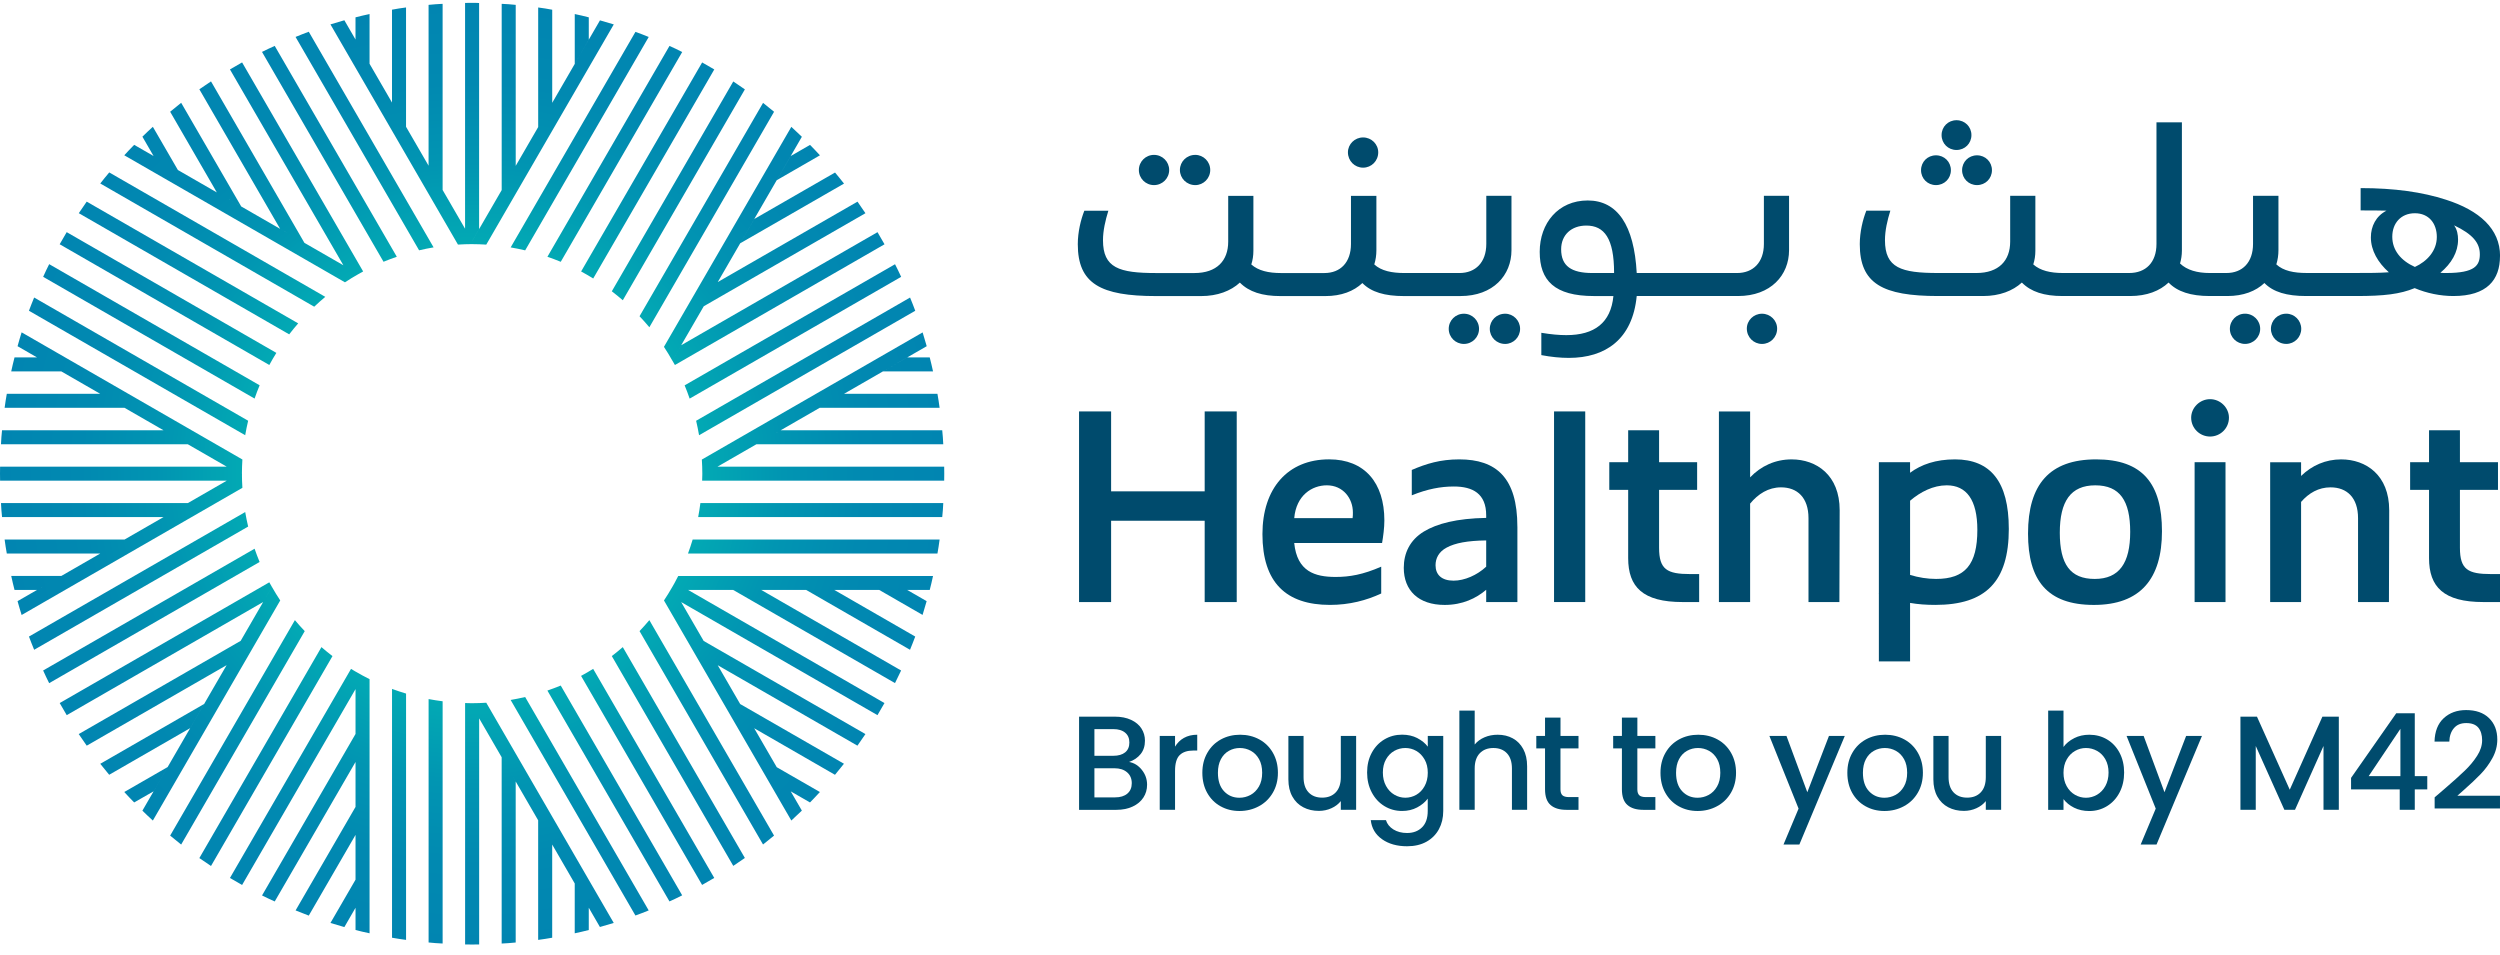<svg width="212" height="81" viewBox="0 0 212 81" fill="none" xmlns="http://www.w3.org/2000/svg">
<g clip-path="url(#clip0_2203_7935)">
<path d="M23.755 19.407L16.905 7.572C17.232 7.346 17.561 7.121 17.893 6.902L25.814 20.593L23.755 19.407ZM20.456 17.51L15.363 8.717C15.048 8.966 14.732 9.222 14.429 9.476L18.387 16.318L20.457 17.508L20.456 17.51ZM15.088 14.422L12.962 10.754C12.659 11.026 12.367 11.305 12.075 11.591L13.026 13.235L15.088 14.422ZM23.296 3.892C22.932 4.053 22.575 4.225 22.218 4.402L32.523 22.198C32.892 22.044 33.269 21.905 33.649 21.773L23.296 3.892ZM29.2 1.719C28.801 1.831 28.409 1.95 28.022 2.068L38.835 20.741C39.232 20.718 39.633 20.701 40.037 20.701C40.089 20.701 40.141 20.701 40.193 20.701L29.202 1.719H29.2ZM26.183 2.692C25.807 2.834 25.433 2.976 25.063 3.132L35.539 21.226C35.944 21.131 36.353 21.047 36.769 20.977L26.184 2.692H26.183ZM30.794 23.018L20.53 5.293C20.184 5.489 19.839 5.685 19.5 5.887L29.12 22.498L30.399 23.242C30.526 23.169 30.665 23.089 30.796 23.018H30.794ZM55.066 52.585C54.799 52.906 54.519 53.215 54.233 53.518L64.705 71.613C65.02 71.369 65.336 71.114 65.639 70.859L55.064 52.587L55.066 52.585ZM57.016 49.765C56.791 50.158 56.554 50.544 56.305 50.92L67.104 69.581C67.408 69.302 67.706 69.023 67.998 68.739L57.016 49.765ZM52.813 54.876C52.509 55.138 52.199 55.392 51.881 55.635L62.182 73.427C62.509 73.213 62.838 72.987 63.165 72.756L52.813 54.876ZM44.533 59.107C44.127 59.202 43.718 59.286 43.302 59.356L53.884 77.636C54.26 77.499 54.64 77.357 55.009 77.203L44.533 59.107ZM41.235 59.592C40.838 59.615 40.437 59.632 40.035 59.632C39.985 59.632 39.936 59.629 39.886 59.629L50.873 78.609C51.265 78.502 51.659 78.384 52.045 78.265L41.235 59.592ZM50.301 56.72C49.965 56.927 49.624 57.128 49.274 57.315L59.539 75.042C59.884 74.846 60.229 74.65 60.568 74.448L50.301 56.721V56.72ZM47.549 58.134C47.178 58.288 46.799 58.428 46.419 58.56L56.771 76.441C57.135 76.281 57.492 76.108 57.849 75.924L47.55 58.134H47.549ZM21.589 33.798C21.722 33.417 21.861 33.041 22.017 32.673L4.171 22.4C3.992 22.756 3.821 23.112 3.66 23.475L21.591 33.8L21.589 33.798ZM20.793 36.907C20.863 36.492 20.947 36.084 21.043 35.679L2.895 25.23C2.741 25.598 2.597 25.978 2.454 26.352L20.793 36.907ZM22.838 30.951C23.026 30.602 23.227 30.261 23.435 29.925L5.656 19.686C5.453 20.024 5.257 20.369 5.061 20.713L22.838 30.951ZM24.523 28.353C24.768 28.034 25.023 27.725 25.286 27.422L7.353 17.098C7.122 17.424 6.895 17.752 6.681 18.078L24.523 28.353ZM20.515 40.165C20.515 39.762 20.531 39.364 20.555 38.966L1.834 28.183C1.715 28.569 1.596 28.96 1.489 29.358L20.52 40.319C20.52 40.27 20.52 40.217 20.52 40.167L20.515 40.165ZM29.252 23.94C29.628 23.692 30.012 23.458 30.405 23.236L11.378 12.283C11.093 12.574 10.813 12.865 10.538 13.168L29.252 23.94ZM26.645 26.008C26.95 25.72 27.262 25.441 27.584 25.173L9.264 14.622C9.002 14.932 8.746 15.246 8.503 15.56L26.645 26.008ZM63.954 61.755L70.806 65.703C71.067 65.393 71.317 65.079 71.567 64.765L62.766 59.702L63.954 61.755ZM67.054 67.109H67.056L68.687 68.048C68.972 67.757 69.252 67.466 69.527 67.164L65.865 65.057L67.054 67.11V67.109ZM77.17 55.101C77.324 54.734 77.468 54.354 77.611 53.98L70.747 50.026H68.36L77.17 55.101ZM75.896 57.927C76.075 57.577 76.246 57.22 76.414 56.858L64.551 50.026H62.171L75.897 57.927H75.896ZM74.556 50.026L78.234 52.145C78.353 51.759 78.472 51.368 78.579 50.977L76.93 50.027H74.554L74.556 50.026ZM60.861 56.409L72.71 63.233C72.942 62.907 73.168 62.58 73.389 62.249L59.669 54.351L60.861 56.41V56.409ZM57.762 51.057H57.765L74.409 60.645C74.611 60.307 74.808 59.963 75.004 59.619L58.348 50.026H57.166L57.763 51.057H57.762ZM20.555 41.364C20.531 40.968 20.515 40.568 20.515 40.165C20.515 40.117 20.515 40.071 20.515 40.021L1.489 50.977C1.596 51.375 1.715 51.766 1.834 52.152L20.56 41.365L20.555 41.364ZM14.211 65.049L10.538 67.162C10.811 67.465 11.091 67.756 11.378 68.047L13.023 67.105L14.213 65.049H14.211ZM17.309 59.697L8.503 64.77C8.748 65.084 9.002 65.398 9.259 65.701L16.124 61.747L17.309 59.697ZM22.015 47.655C21.861 47.287 21.722 46.911 21.589 46.531L3.658 56.857C3.819 57.22 3.992 57.576 4.169 57.932L22.015 47.655ZM21.043 44.652C20.947 44.246 20.863 43.836 20.793 43.422L2.456 53.98C2.598 54.354 2.741 54.734 2.897 55.101L21.044 44.652H21.043ZM22.838 49.379L5.063 59.619C5.259 59.963 5.455 60.307 5.658 60.645L22.315 51.052L23.056 49.767C22.984 49.639 22.907 49.509 22.836 49.38L22.838 49.379ZM20.409 54.344L6.676 62.249C6.895 62.581 7.122 62.907 7.355 63.233L19.219 56.404L20.409 54.344ZM40.628 19.422V0.256C40.432 0.241 40.229 0.241 40.033 0.241C39.837 0.241 39.634 0.241 39.438 0.248V19.405L40.038 20.442L40.628 19.424V19.422ZM36.343 14.056L37.534 16.112V0.325C37.135 0.343 36.736 0.371 36.343 0.413V14.057V14.056ZM30.147 3.356L31.338 5.412V1.191C30.939 1.274 30.54 1.369 30.147 1.47V3.357V3.356ZM33.242 8.704L34.432 10.759V0.632C34.033 0.686 33.634 0.744 33.242 0.821V8.706V8.704ZM49.929 1.47C49.537 1.369 49.138 1.274 48.739 1.191V5.417L49.929 3.361V1.47ZM46.828 0.824C46.436 0.746 46.037 0.687 45.638 0.634V10.777L46.828 8.721V0.824ZM43.733 0.413C43.341 0.371 42.942 0.341 42.543 0.325V16.127L43.733 14.071V0.413ZM30.149 78.865C30.541 78.966 30.94 79.061 31.339 79.144V57.592C30.934 57.39 30.538 57.176 30.149 56.947V78.864V78.865ZM42.541 64.213V80.012C42.94 79.994 43.339 79.965 43.731 79.924V66.273L42.541 64.213ZM45.636 69.561V79.703C46.035 79.649 46.434 79.591 46.826 79.519V71.618L45.636 69.561ZM48.737 74.918V79.144C49.136 79.061 49.535 78.966 49.928 78.865V76.976L48.737 74.918ZM36.345 79.922C36.737 79.964 37.136 79.994 37.535 80.01V59.468C37.135 59.416 36.737 59.356 36.345 59.281V79.922ZM33.244 79.519C33.636 79.591 34.035 79.649 34.434 79.703V58.815C34.032 58.694 33.634 58.564 33.244 58.42V79.519ZM39.887 59.63C39.738 59.627 39.589 59.624 39.441 59.619V80.089C39.638 80.096 39.84 80.096 40.037 80.096C40.233 80.096 40.436 80.096 40.632 80.089V60.911L39.931 59.699L39.889 59.629L39.887 59.63ZM46.422 21.774C46.804 21.907 47.182 22.047 47.552 22.201L57.85 4.411C57.493 4.227 57.136 4.054 56.773 3.894L46.42 21.774H46.422ZM43.731 20.241L43.304 20.98C43.718 21.051 44.129 21.134 44.535 21.23L55.011 3.135C54.642 2.981 54.261 2.837 53.886 2.702L43.731 20.243V20.241ZM40.037 20.703C40.439 20.703 40.84 20.72 41.235 20.743L52.048 2.07C51.661 1.951 51.269 1.833 50.877 1.726L39.889 20.703C39.939 20.703 39.988 20.703 40.038 20.703H40.037ZM54.234 26.819C54.521 27.121 54.799 27.43 55.066 27.75L65.641 9.478C65.337 9.222 65.022 8.968 64.707 8.724L54.234 26.817V26.819ZM51.882 24.702C52.201 24.946 52.511 25.2 52.814 25.461L63.165 7.579C62.838 7.348 62.509 7.122 62.182 6.908L51.882 24.702ZM49.277 23.02C49.626 23.207 49.968 23.406 50.305 23.615L60.571 5.889C60.233 5.686 59.887 5.491 59.542 5.295L49.279 23.02H49.277ZM67.106 10.755L56.303 29.412C56.554 29.788 56.788 30.182 57.012 30.577L67.998 11.598C67.706 11.314 67.408 11.034 67.104 10.755H67.106ZM23.764 50.917C23.515 50.544 23.281 50.159 23.058 49.768L12.075 68.745C12.367 69.03 12.659 69.309 12.962 69.583L23.764 50.918V50.917ZM25.064 77.203C25.433 77.357 25.809 77.501 26.184 77.643L30.149 70.799V68.424L25.066 77.203H25.064ZM28.023 78.267C28.41 78.385 28.803 78.504 29.202 78.616L30.149 76.978V74.597L28.023 78.265V78.267ZM25.841 53.52C25.554 53.217 25.274 52.908 25.007 52.587L14.429 70.859C14.732 71.114 15.048 71.369 15.363 71.618L25.841 53.52ZM22.22 75.934C22.577 76.113 22.934 76.284 23.297 76.444L30.149 64.614V62.24L22.221 75.934H22.22ZM29.767 56.721L19.5 74.451C19.839 74.654 20.184 74.849 20.53 75.045L30.149 58.435V56.95C30.022 56.875 29.892 56.798 29.767 56.721ZM28.194 55.638C27.874 55.394 27.564 55.138 27.259 54.876L16.905 72.765C17.232 72.99 17.561 73.216 17.893 73.435L28.194 55.638ZM64.137 37.676H79.989C79.971 37.278 79.942 36.88 79.901 36.489H66.201L64.137 37.676ZM74.871 31.496H79.121C79.037 31.099 78.942 30.701 78.841 30.309H76.937L74.873 31.496H74.871ZM69.51 34.583H79.679C79.626 34.185 79.567 33.787 79.495 33.396H71.57L69.508 34.583H69.51ZM58.342 46.941H79.495C79.567 46.55 79.626 46.152 79.679 45.754H58.737C58.617 46.155 58.486 46.551 58.342 46.941ZM59.205 43.848H79.901C79.942 43.457 79.973 43.059 79.989 42.661H59.393C59.341 43.061 59.28 43.457 59.205 43.848ZM60.84 39.575L59.554 40.315C59.55 40.463 59.547 40.615 59.542 40.762H80.067C80.073 40.566 80.073 40.364 80.073 40.168C80.073 39.973 80.073 39.77 80.067 39.575H60.84ZM56.866 50.029H78.841C78.942 49.638 79.037 49.24 79.121 48.842H57.514C57.312 49.246 57.096 49.641 56.866 50.029ZM69.53 13.171C69.257 12.868 68.977 12.578 68.69 12.287L67.056 13.23L65.867 15.283L69.53 13.171ZM71.572 15.569C71.322 15.254 71.073 14.94 70.811 14.631L63.964 18.57L62.771 20.631L71.572 15.569ZM73.388 18.08C73.173 17.754 72.947 17.426 72.715 17.1L60.865 23.919L59.676 25.973L73.389 18.08H73.388ZM75.007 20.715C74.811 20.37 74.615 20.026 74.412 19.688L57.768 29.273L57.014 30.575C57.086 30.702 57.165 30.824 57.233 30.953L75.007 20.716V20.715ZM76.417 23.475C76.251 23.112 76.078 22.756 75.899 22.407L58.057 32.677C58.211 33.046 58.352 33.422 58.482 33.802L76.417 23.477V23.475ZM77.614 26.354C77.471 25.979 77.329 25.6 77.173 25.232L59.031 35.681C59.126 36.086 59.21 36.495 59.28 36.908L77.614 26.352V26.354ZM78.239 28.188L59.517 38.97C59.54 39.366 59.557 39.764 59.557 40.167C59.557 40.217 59.555 40.257 59.554 40.315L78.585 29.358C78.477 28.967 78.358 28.574 78.239 28.189V28.188ZM8.501 33.394H0.577C0.505 33.785 0.446 34.183 0.392 34.581H10.563L8.501 33.394ZM19.234 39.573H0.007C0 39.769 0 39.971 0 40.167C0 40.362 0 40.565 0.007 40.76H19.24L20.275 40.167L19.234 39.573ZM3.138 30.306H1.232C1.132 30.697 1.036 31.095 0.952 31.493H5.2L3.138 30.306ZM13.874 36.485H0.173C0.131 36.876 0.101 37.274 0.084 37.672H15.936L13.874 36.485ZM15.938 42.659H0.084C0.102 43.057 0.131 43.455 0.173 43.846H13.874L15.938 42.659ZM0.392 45.754C0.446 46.152 0.505 46.55 0.577 46.941H8.503L10.562 45.754H0.392ZM0.952 48.84C1.036 49.238 1.132 49.636 1.232 50.027H3.138L5.2 48.84H0.952Z" fill="url(#paint0_radial_2203_7935)"/>
<path d="M104.874 34.889V51.056H102.157V44.159H94.222V51.056H91.503V34.889H94.222V41.666H102.157V34.889H104.874Z" fill="#004B6D"/>
<path d="M117.2 46.045H109.749C109.993 48.464 111.496 48.925 113.268 48.925C114.433 48.925 115.575 48.732 117.127 48.053V50.328C115.889 50.908 114.433 51.296 112.782 51.296C109.069 51.296 107.055 49.409 107.055 45.294C107.055 41.422 109.191 38.953 112.71 38.953C115.719 38.953 117.394 40.937 117.394 44.132C117.394 44.763 117.297 45.486 117.2 46.045ZM109.749 43.938H114.7C114.725 43.77 114.725 43.624 114.725 43.455C114.725 42.268 113.9 41.155 112.517 41.155C111.255 41.155 109.92 42.002 109.751 43.937L109.749 43.938Z" fill="#004B6D"/>
<path d="M128.675 44.666V51.056H126.029V50.014C125.179 50.739 124.016 51.298 122.511 51.298C120.277 51.298 119.04 50.064 119.04 48.151C119.04 46.916 119.55 45.804 120.74 45.077C121.857 44.4 123.53 43.963 126.029 43.917V43.698C126.029 41.859 124.889 41.255 123.287 41.255C122.17 41.255 121.03 41.472 119.719 42.004V39.851C120.956 39.319 122.145 38.955 123.746 38.955C126.878 38.955 128.673 40.503 128.673 44.666H128.675ZM126.029 48.053V45.828C124.428 45.851 123.409 46.045 122.68 46.433C122.001 46.794 121.734 47.352 121.734 47.932C121.734 48.732 122.244 49.24 123.263 49.24C124.185 49.24 125.253 48.78 126.029 48.054V48.053Z" fill="#004B6D"/>
<path d="M131.783 34.889H134.428V51.054H131.783V34.889Z" fill="#004B6D"/>
<path d="M144.088 48.683V51.054H142.68C139.307 51.054 138.069 49.772 138.069 47.327V41.543H136.467V39.195H138.069V36.485H140.69V39.195H143.917V41.543H140.69V46.455C140.69 48.294 141.369 48.681 143.333 48.681H144.086L144.088 48.683Z" fill="#004B6D"/>
<path d="M156.004 43.263L155.981 51.056H153.36V43.94C153.36 42.198 152.415 41.327 151.03 41.327C149.962 41.327 149.089 41.884 148.41 42.706V51.056H145.764V34.89H148.41V40.481C149.332 39.513 150.546 38.956 151.929 38.956C154.039 38.956 156.004 40.287 156.004 43.265V43.263Z" fill="#004B6D"/>
<path d="M170.348 44.834C170.348 49.312 168.406 51.296 164.11 51.296C163.382 51.296 162.654 51.248 161.974 51.127V56.088H159.328V50.328H159.305L159.328 50.305V39.195H161.974V40.091C162.919 39.389 164.158 38.955 165.783 38.955C168.792 38.955 170.346 40.842 170.346 44.834H170.348ZM167.679 44.931C167.679 42.389 166.757 41.155 165.082 41.155C163.942 41.155 162.851 41.712 161.975 42.462V48.755C162.703 48.972 163.432 49.093 164.183 49.093C166.634 49.093 167.679 47.882 167.679 44.93V44.931Z" fill="#004B6D"/>
<path d="M171.977 45.246C171.977 41.083 173.798 38.955 177.752 38.955C181.707 38.955 183.335 41.036 183.335 45.053C183.335 49.071 181.514 51.298 177.56 51.298C173.605 51.298 171.977 49.216 171.977 45.247V45.246ZM180.641 45.102C180.641 42.464 179.767 41.156 177.68 41.156C175.593 41.156 174.671 42.511 174.671 45.174C174.671 47.837 175.545 49.094 177.632 49.094C179.719 49.094 180.641 47.74 180.641 45.102Z" fill="#004B6D"/>
<path d="M185.811 35.42C185.811 34.574 186.539 33.849 187.414 33.849C188.289 33.849 189.015 34.574 189.015 35.42C189.015 36.316 188.287 37.019 187.414 37.019C186.54 37.019 185.811 36.316 185.811 35.42ZM186.103 39.197H188.723V51.056H186.103V39.197Z" fill="#004B6D"/>
<path d="M202.606 43.263L202.582 51.056H199.962V43.94C199.962 42.198 199.016 41.327 197.632 41.327C196.612 41.327 195.787 41.812 195.132 42.562V51.057H192.51V39.199H195.132V40.361C196.054 39.465 197.219 38.956 198.528 38.956C200.639 38.956 202.604 40.287 202.604 43.265L202.606 43.263Z" fill="#004B6D"/>
<path d="M212 48.683V51.054H210.592C207.219 51.054 205.982 49.772 205.982 47.327V41.543H204.379V39.195H205.982V36.485H208.602V39.195H211.829V41.543H208.602V46.455C208.602 48.294 209.281 48.681 211.246 48.681H211.999L212 48.683Z" fill="#004B6D"/>
<path d="M96.576 14.415C96.576 13.706 97.149 13.134 97.86 13.134C98.571 13.134 99.146 13.706 99.146 14.415C99.146 15.124 98.573 15.697 97.86 15.697C97.148 15.697 96.576 15.126 96.576 14.415ZM101.362 15.697C102.053 15.697 102.628 15.126 102.628 14.415C102.628 13.704 102.053 13.134 101.362 13.134C100.631 13.134 100.056 13.706 100.056 14.415C100.056 15.124 100.631 15.697 101.362 15.697ZM115.59 14.218C116.301 14.218 116.874 13.646 116.874 12.917C116.874 12.226 116.301 11.655 115.59 11.655C114.879 11.655 114.304 12.226 114.304 12.917C114.304 13.646 114.879 14.218 115.59 14.218ZM123.585 25.105H123.843C126.631 25.105 128.173 23.331 128.173 21.22V16.605H126.038V20.688C126.038 22.246 125.127 23.152 123.763 23.152H119.09C118.043 23.152 117.132 22.975 116.539 22.423C116.658 22.049 116.718 21.634 116.718 21.221V16.607H114.562V20.689C114.562 22.248 113.672 23.154 112.308 23.154H108.74H108.621C107.573 23.154 106.703 22.956 106.11 22.425C106.229 22.07 106.288 21.676 106.288 21.261V16.607H104.152V20.492C104.152 22.109 103.183 23.154 101.285 23.154H98.043C94.898 23.154 93.533 22.721 93.533 20.373C93.533 19.566 93.731 18.698 93.989 17.869H91.952C91.656 18.62 91.397 19.663 91.397 20.709C91.397 24.062 93.335 25.107 98.043 25.107H101.858C103.243 25.107 104.371 24.674 105.141 23.963C105.912 24.75 107.039 25.107 108.581 25.107H108.74H112.386C113.751 25.107 114.799 24.694 115.53 24.003C116.282 24.772 117.427 25.107 119.069 25.107H123.585V25.105ZM127.639 26.603C126.908 26.603 126.334 27.175 126.334 27.885C126.334 28.596 126.908 29.166 127.639 29.166C128.331 29.166 128.904 28.594 128.904 27.885C128.904 27.176 128.331 26.603 127.639 26.603ZM124.138 26.603C123.426 26.603 122.852 27.175 122.852 27.885C122.852 28.596 123.426 29.166 124.138 29.166C124.851 29.166 125.422 28.594 125.422 27.885C125.422 27.176 124.849 26.603 124.138 26.603ZM149.576 16.604H151.712V21.218C151.712 23.329 150.168 25.103 147.382 25.103H147.124H140.525H138.794C138.438 28.791 136.125 30.349 133.04 30.349C132.309 30.349 131.536 30.271 130.705 30.114V28.221C131.536 28.358 132.209 28.419 132.822 28.419C135.214 28.419 136.599 27.372 136.817 25.105H135.176C131.815 25.105 130.567 23.782 130.567 21.358C130.567 18.934 132.13 17 134.641 17C137.152 17 138.576 19.09 138.794 23.152H147.126H147.303C148.668 23.152 149.578 22.246 149.578 20.688V16.605L149.576 16.604ZM136.874 23.132C136.874 20.213 136.044 19.128 134.52 19.128C133.255 19.128 132.385 19.917 132.385 21.141C132.385 22.56 133.255 23.152 135.033 23.152H136.874V23.134V23.132ZM149.417 26.603C148.705 26.603 148.131 27.175 148.131 27.865C148.131 28.594 148.705 29.166 149.417 29.166C150.13 29.166 150.701 28.594 150.701 27.865C150.701 27.175 150.128 26.603 149.417 26.603ZM165.912 12.718C166.622 12.718 167.177 12.166 167.177 11.456C167.177 10.745 166.622 10.194 165.912 10.194C165.201 10.194 164.646 10.747 164.646 11.456C164.646 12.165 165.199 12.718 165.912 12.718ZM164.17 15.696C164.882 15.696 165.436 15.142 165.436 14.433C165.436 13.725 164.882 13.171 164.17 13.171C163.457 13.171 162.904 13.723 162.904 14.433C162.904 15.144 163.459 15.696 164.17 15.696ZM166.386 14.433C166.386 15.142 166.941 15.696 167.652 15.696C168.363 15.696 168.917 15.142 168.917 14.433C168.917 13.725 168.363 13.171 167.652 13.171C166.941 13.171 166.386 13.723 166.386 14.433ZM190.379 26.601C189.667 26.601 189.093 27.173 189.093 27.884C189.093 28.594 189.667 29.164 190.379 29.164C191.092 29.164 191.663 28.592 191.663 27.884C191.663 27.175 191.09 26.601 190.379 26.601ZM193.88 26.601C193.149 26.601 192.575 27.173 192.575 27.884C192.575 28.594 193.149 29.164 193.88 29.164C194.572 29.164 195.145 28.592 195.145 27.884C195.145 27.175 194.572 26.601 193.88 26.601ZM212 21.711C212 23.742 210.895 25.103 208.047 25.103C206.941 25.103 205.792 24.867 204.765 24.433C203.519 24.944 202.175 25.103 199.821 25.103H195.561C193.92 25.103 192.773 24.769 192.022 24C191.291 24.69 190.243 25.103 188.879 25.103H187.377C185.776 25.103 184.629 24.729 183.896 23.96C183.144 24.669 182.057 25.103 180.634 25.103H175.053H174.894C173.352 25.103 172.225 24.747 171.454 23.96C170.683 24.669 169.556 25.103 168.17 25.103H164.354C159.647 25.103 157.709 24.058 157.709 20.706C157.709 19.66 157.967 18.616 158.264 17.866H160.301C160.042 18.693 159.845 19.561 159.845 20.37C159.845 22.717 161.209 23.151 164.354 23.151H167.596C169.494 23.151 170.463 22.105 170.463 20.489V16.604H172.599V21.258C172.599 21.672 172.54 22.067 172.421 22.422C173.015 22.953 173.885 23.151 174.933 23.151H175.053H180.555C181.958 23.151 182.869 22.264 182.869 20.686V10.371H185.025V21.258C185.025 21.632 184.966 22.009 184.867 22.343C185.461 22.915 186.351 23.151 187.378 23.151H188.802C190.166 23.151 191.057 22.244 191.057 20.686V16.604H193.212V21.218C193.212 21.631 193.152 22.045 193.033 22.42C193.626 22.973 194.537 23.149 195.585 23.149H199.824C200.832 23.149 201.762 23.149 202.574 23.089C201.645 22.261 201.05 21.236 201.05 20.131C201.05 19.185 201.484 18.317 202.376 17.864C201.744 17.844 201.011 17.844 200.181 17.844V15.951C203.048 15.951 205.422 16.286 207.419 16.936C210.247 17.842 212.005 19.401 212.005 21.709L212 21.711ZM206.642 20.094C206.642 18.951 205.97 18.083 204.783 18.083C203.596 18.083 202.865 18.931 202.865 20.074C202.865 21.218 203.596 22.105 204.783 22.637C205.812 22.164 206.642 21.276 206.642 20.093V20.094ZM210.289 21.554C210.289 20.608 209.7 19.865 208.106 19.108C208.364 19.464 208.443 19.897 208.443 20.33C208.443 21.377 207.888 22.343 206.941 23.132C207.118 23.151 207.276 23.151 207.454 23.151C209.886 23.151 210.29 22.5 210.29 21.554H210.289Z" fill="#004B6D"/>
<path d="M96.829 65.285C97.126 65.656 97.273 66.077 97.273 66.547C97.273 66.948 97.17 67.311 96.96 67.632C96.75 67.955 96.449 68.209 96.053 68.394C95.657 68.58 95.198 68.674 94.673 68.674H91.505V60.772H94.526C95.066 60.772 95.528 60.863 95.917 61.045C96.306 61.227 96.598 61.471 96.796 61.779C96.993 62.086 97.092 62.429 97.092 62.807C97.092 63.262 96.97 63.641 96.727 63.944C96.484 64.246 96.157 64.471 95.746 64.614C96.172 64.689 96.532 64.913 96.829 65.285ZM92.806 64.091H94.413C94.839 64.091 95.171 63.994 95.411 63.802C95.651 63.608 95.77 63.33 95.77 62.966C95.77 62.601 95.651 62.331 95.411 62.13C95.171 61.929 94.839 61.829 94.413 61.829H92.806V64.091ZM95.599 67.298C95.85 67.085 95.974 66.789 95.974 66.412C95.974 66.034 95.842 65.718 95.575 65.49C95.309 65.263 94.955 65.149 94.516 65.149H92.806V67.617H94.561C95.002 67.617 95.347 67.512 95.599 67.299V67.298Z" fill="#004B6D"/>
<path d="M100.402 62.573C100.717 62.396 101.091 62.305 101.525 62.305V63.646H101.195C100.685 63.646 100.299 63.775 100.038 64.032C99.776 64.29 99.644 64.738 99.644 65.373V68.67H98.345V62.406H99.644V63.315C99.833 62.998 100.087 62.748 100.402 62.571V62.573Z" fill="#004B6D"/>
<path d="M103.498 68.371C103.019 68.102 102.643 67.722 102.37 67.234C102.097 66.746 101.959 66.179 101.959 65.534C101.959 64.888 102.1 64.333 102.382 63.84C102.663 63.347 103.047 62.969 103.533 62.703C104.02 62.438 104.563 62.305 105.163 62.305C105.763 62.305 106.306 62.438 106.792 62.703C107.279 62.969 107.662 63.347 107.944 63.84C108.226 64.333 108.367 64.897 108.367 65.534C108.367 66.171 108.222 66.736 107.934 67.227C107.646 67.721 107.252 68.102 106.754 68.369C106.256 68.638 105.706 68.772 105.106 68.772C104.506 68.772 103.978 68.638 103.498 68.369V68.371ZM106.046 67.41C106.338 67.251 106.576 67.012 106.759 66.694C106.942 66.376 107.032 65.989 107.032 65.534C107.032 65.079 106.945 64.695 106.771 64.38C106.596 64.066 106.363 63.828 106.075 63.67C105.787 63.511 105.475 63.431 105.139 63.431C104.804 63.431 104.496 63.511 104.211 63.67C103.926 63.828 103.699 64.066 103.532 64.38C103.364 64.695 103.28 65.079 103.28 65.534C103.28 66.209 103.453 66.729 103.798 67.097C104.144 67.465 104.579 67.649 105.104 67.649C105.438 67.649 105.751 67.568 106.045 67.41H106.046Z" fill="#004B6D"/>
<path d="M115 62.407V68.672H113.701V67.933C113.496 68.19 113.228 68.393 112.898 68.541C112.568 68.689 112.215 68.764 111.843 68.764C111.349 68.764 110.906 68.662 110.516 68.456C110.123 68.252 109.816 67.948 109.592 67.547C109.367 67.145 109.255 66.661 109.255 66.092V62.409H110.542V65.9C110.542 66.46 110.683 66.891 110.965 67.191C111.246 67.49 111.63 67.64 112.117 67.64C112.603 67.64 112.988 67.492 113.273 67.191C113.558 66.891 113.701 66.462 113.701 65.9V62.409H115V62.407Z" fill="#004B6D"/>
<path d="M120.192 62.595C120.568 62.789 120.863 63.029 121.076 63.317V62.407H122.387V68.774C122.387 69.349 122.264 69.864 122.021 70.314C121.778 70.765 121.426 71.119 120.967 71.377C120.507 71.634 119.957 71.763 119.319 71.763C118.467 71.763 117.761 71.564 117.198 71.166C116.635 70.768 116.316 70.228 116.241 69.546H117.528C117.627 69.872 117.838 70.135 118.16 70.337C118.484 70.538 118.869 70.638 119.317 70.638C119.842 70.638 120.264 70.479 120.588 70.16C120.911 69.842 121.072 69.379 121.072 68.772V67.726C120.851 68.022 120.554 68.269 120.177 68.469C119.802 68.67 119.374 68.77 118.895 68.77C118.348 68.77 117.847 68.632 117.396 68.356C116.943 68.08 116.586 67.692 116.325 67.196C116.063 66.699 115.931 66.137 115.931 65.507C115.931 64.877 116.061 64.322 116.325 63.835C116.586 63.35 116.943 62.972 117.396 62.703C117.849 62.434 118.348 62.3 118.895 62.3C119.381 62.3 119.812 62.397 120.189 62.59L120.192 62.595ZM120.807 64.409C120.628 64.091 120.395 63.849 120.107 63.681C119.818 63.514 119.506 63.431 119.171 63.431C118.836 63.431 118.526 63.513 118.236 63.675C117.947 63.839 117.713 64.076 117.535 64.39C117.356 64.704 117.267 65.077 117.267 65.51C117.267 65.943 117.356 66.321 117.535 66.647C117.713 66.973 117.949 67.221 118.242 67.391C118.534 67.562 118.844 67.647 119.171 67.647C119.498 67.647 119.817 67.563 120.107 67.396C120.395 67.229 120.63 66.985 120.807 66.662C120.985 66.34 121.076 65.963 121.076 65.53C121.076 65.097 120.987 64.723 120.807 64.405V64.409Z" fill="#004B6D"/>
<path d="M128.286 62.613C128.661 62.817 128.958 63.121 129.174 63.523C129.391 63.924 129.5 64.409 129.5 64.977V68.672H128.212V65.171C128.212 64.611 128.071 64.18 127.79 63.88C127.508 63.581 127.124 63.431 126.638 63.431C126.152 63.431 125.766 63.581 125.481 63.88C125.196 64.18 125.054 64.609 125.054 65.171V68.672H123.754V60.259H125.054V63.135C125.273 62.869 125.553 62.665 125.892 62.521C126.23 62.377 126.601 62.305 127.003 62.305C127.483 62.305 127.91 62.407 128.286 62.613Z" fill="#004B6D"/>
<path d="M132.328 63.466V66.933C132.328 67.169 132.383 67.336 132.494 67.44C132.604 67.542 132.792 67.594 133.059 67.594H133.857V68.674H132.831C132.246 68.674 131.796 68.536 131.486 68.264C131.174 67.991 131.019 67.548 131.019 66.933V63.466H130.278V62.409H131.019V60.851H132.33V62.409H133.857V63.466H132.33H132.328Z" fill="#004B6D"/>
<path d="M138.847 63.466V66.933C138.847 67.169 138.903 67.336 139.013 67.44C139.124 67.542 139.312 67.594 139.578 67.594H140.376V68.674H139.35C138.765 68.674 138.316 68.536 138.006 68.264C137.694 67.991 137.538 67.548 137.538 66.933V63.466H136.797V62.409H137.538V60.851H138.849V62.409H140.376V63.466H138.849H138.847Z" fill="#004B6D"/>
<path d="M142.348 68.371C141.868 68.102 141.493 67.722 141.22 67.234C140.946 66.746 140.809 66.179 140.809 65.534C140.809 64.888 140.95 64.333 141.231 63.84C141.513 63.347 141.897 62.969 142.383 62.703C142.869 62.438 143.412 62.305 144.013 62.305C144.613 62.305 145.156 62.438 145.642 62.703C146.128 62.969 146.512 63.347 146.794 63.84C147.075 64.333 147.216 64.897 147.216 65.534C147.216 66.171 147.072 66.736 146.784 67.227C146.495 67.721 146.101 68.102 145.603 68.369C145.106 68.638 144.556 68.772 143.956 68.772C143.355 68.772 142.827 68.638 142.348 68.369V68.371ZM144.896 67.41C145.188 67.251 145.426 67.012 145.608 66.694C145.791 66.376 145.882 65.989 145.882 65.534C145.882 65.079 145.795 64.695 145.62 64.38C145.446 64.066 145.213 63.828 144.924 63.67C144.636 63.511 144.324 63.431 143.989 63.431C143.654 63.431 143.345 63.511 143.06 63.67C142.775 63.828 142.549 64.066 142.381 64.38C142.214 64.695 142.13 65.079 142.13 65.534C142.13 66.209 142.303 66.729 142.648 67.097C142.993 67.465 143.429 67.649 143.954 67.649C144.287 67.649 144.601 67.568 144.894 67.41H144.896Z" fill="#004B6D"/>
<path d="M156.438 62.407L152.586 71.616H151.241L152.519 68.57L150.044 62.407H151.493L153.26 67.182L155.096 62.407H156.44H156.438Z" fill="#004B6D"/>
<path d="M158.194 68.371C157.714 68.102 157.339 67.722 157.065 67.234C156.792 66.746 156.655 66.179 156.655 65.534C156.655 64.888 156.795 64.333 157.077 63.84C157.359 63.347 157.743 62.969 158.229 62.703C158.715 62.438 159.258 62.305 159.858 62.305C160.458 62.305 161.002 62.438 161.488 62.703C161.974 62.969 162.358 63.347 162.639 63.84C162.921 64.333 163.062 64.897 163.062 65.534C163.062 66.171 162.918 66.736 162.629 67.227C162.341 67.721 161.947 68.102 161.449 68.369C160.951 68.638 160.401 68.772 159.801 68.772C159.201 68.772 158.673 68.638 158.194 68.369V68.371ZM160.742 67.41C161.033 67.251 161.271 67.012 161.454 66.694C161.637 66.376 161.727 65.989 161.727 65.534C161.727 65.079 161.64 64.695 161.466 64.38C161.292 64.066 161.059 63.828 160.77 63.67C160.482 63.511 160.17 63.431 159.835 63.431C159.499 63.431 159.191 63.511 158.906 63.67C158.621 63.828 158.395 64.066 158.227 64.38C158.059 64.695 157.976 65.079 157.976 65.534C157.976 66.209 158.148 66.729 158.494 67.097C158.839 67.465 159.275 67.649 159.8 67.649C160.133 67.649 160.447 67.568 160.74 67.41H160.742Z" fill="#004B6D"/>
<path d="M169.696 62.407V68.672H168.396V67.933C168.192 68.19 167.924 68.393 167.593 68.541C167.263 68.689 166.911 68.764 166.539 68.764C166.044 68.764 165.602 68.662 165.211 68.456C164.819 68.252 164.512 67.948 164.287 67.547C164.063 67.145 163.95 66.661 163.95 66.092V62.409H165.238V65.9C165.238 66.46 165.379 66.891 165.66 67.191C165.942 67.49 166.326 67.64 166.812 67.64C167.298 67.64 167.684 67.492 167.969 67.191C168.254 66.891 168.396 66.462 168.396 65.9V62.409H169.696V62.407Z" fill="#004B6D"/>
<path d="M175.891 62.595C176.275 62.401 176.703 62.305 177.174 62.305C177.729 62.305 178.23 62.438 178.679 62.703C179.127 62.969 179.481 63.345 179.739 63.835C179.997 64.323 180.126 64.883 180.126 65.512C180.126 66.141 179.997 66.704 179.739 67.201C179.481 67.697 179.125 68.083 178.673 68.361C178.22 68.638 177.72 68.775 177.174 68.775C176.688 68.775 176.257 68.68 175.88 68.491C175.504 68.302 175.206 68.06 174.985 67.764V68.674H173.685V60.261H174.985V63.342C175.204 63.039 175.508 62.79 175.891 62.598V62.595ZM178.537 64.39C178.358 64.076 178.123 63.837 177.829 63.675C177.536 63.513 177.223 63.431 176.889 63.431C176.555 63.431 176.252 63.514 175.96 63.681C175.667 63.849 175.432 64.091 175.253 64.409C175.073 64.726 174.985 65.102 174.985 65.534C174.985 65.965 175.073 66.343 175.253 66.666C175.43 66.988 175.667 67.232 175.96 67.4C176.252 67.567 176.562 67.65 176.889 67.65C177.216 67.65 177.536 67.565 177.829 67.394C178.121 67.224 178.358 66.977 178.537 66.651C178.715 66.325 178.805 65.945 178.805 65.514C178.805 65.082 178.716 64.708 178.537 64.394V64.39Z" fill="#004B6D"/>
<path d="M186.726 62.407L182.874 71.616H181.529L182.807 68.57L180.333 62.407H181.781L183.548 67.182L185.384 62.407H186.728H186.726Z" fill="#004B6D"/>
<path d="M198.332 60.771V68.672H197.033V63.26L194.616 68.672H193.715L191.288 63.26V68.672H189.989V60.771H191.39L194.171 66.966L196.941 60.771H198.332Z" fill="#004B6D"/>
<path d="M199.37 66.943V65.965L203.201 60.485H204.773V65.816H205.833V66.942H204.773V68.67H203.496V66.942H199.368L199.37 66.943ZM203.554 61.804L200.864 65.816H203.554V61.804Z" fill="#004B6D"/>
<path d="M207.281 66.91C208.01 66.281 208.587 65.763 209.008 65.358C209.43 64.954 209.781 64.531 210.062 64.091C210.344 63.651 210.485 63.212 210.485 62.772C210.485 62.332 210.376 61.961 210.16 61.703C209.943 61.446 209.603 61.317 209.139 61.317C208.674 61.317 208.342 61.459 208.096 61.744C207.85 62.028 207.717 62.409 207.702 62.886H206.448C206.471 62.021 206.731 61.361 207.229 60.901C207.727 60.443 208.359 60.214 209.127 60.214C209.955 60.214 210.604 60.441 211.07 60.896C211.538 61.351 211.771 61.958 211.771 62.715C211.771 63.26 211.632 63.785 211.355 64.29C211.077 64.795 210.746 65.245 210.362 65.642C209.979 66.04 209.491 66.5 208.897 67.023L208.384 67.478H211.999V68.558H206.458V67.615L207.28 66.91H207.281Z" fill="#004B6D"/>
</g>
<defs>
<radialGradient id="paint0_radial_2203_7935" cx="0" cy="0" r="1" gradientUnits="userSpaceOnUse" gradientTransform="translate(40.037 40.167) scale(40.037 39.927)">
<stop offset="0.48" stop-color="#02AAB4"/>
<stop offset="0.66" stop-color="#0195B2"/>
<stop offset="0.83" stop-color="#0189B1"/>
<stop offset="1" stop-color="#0185B1"/>
</radialGradient>
<clipPath id="clip0_2203_7935">
<rect width="212" height="79.853" fill="white" transform="translate(0 0.241)"/>
</clipPath>
</defs>
</svg>
